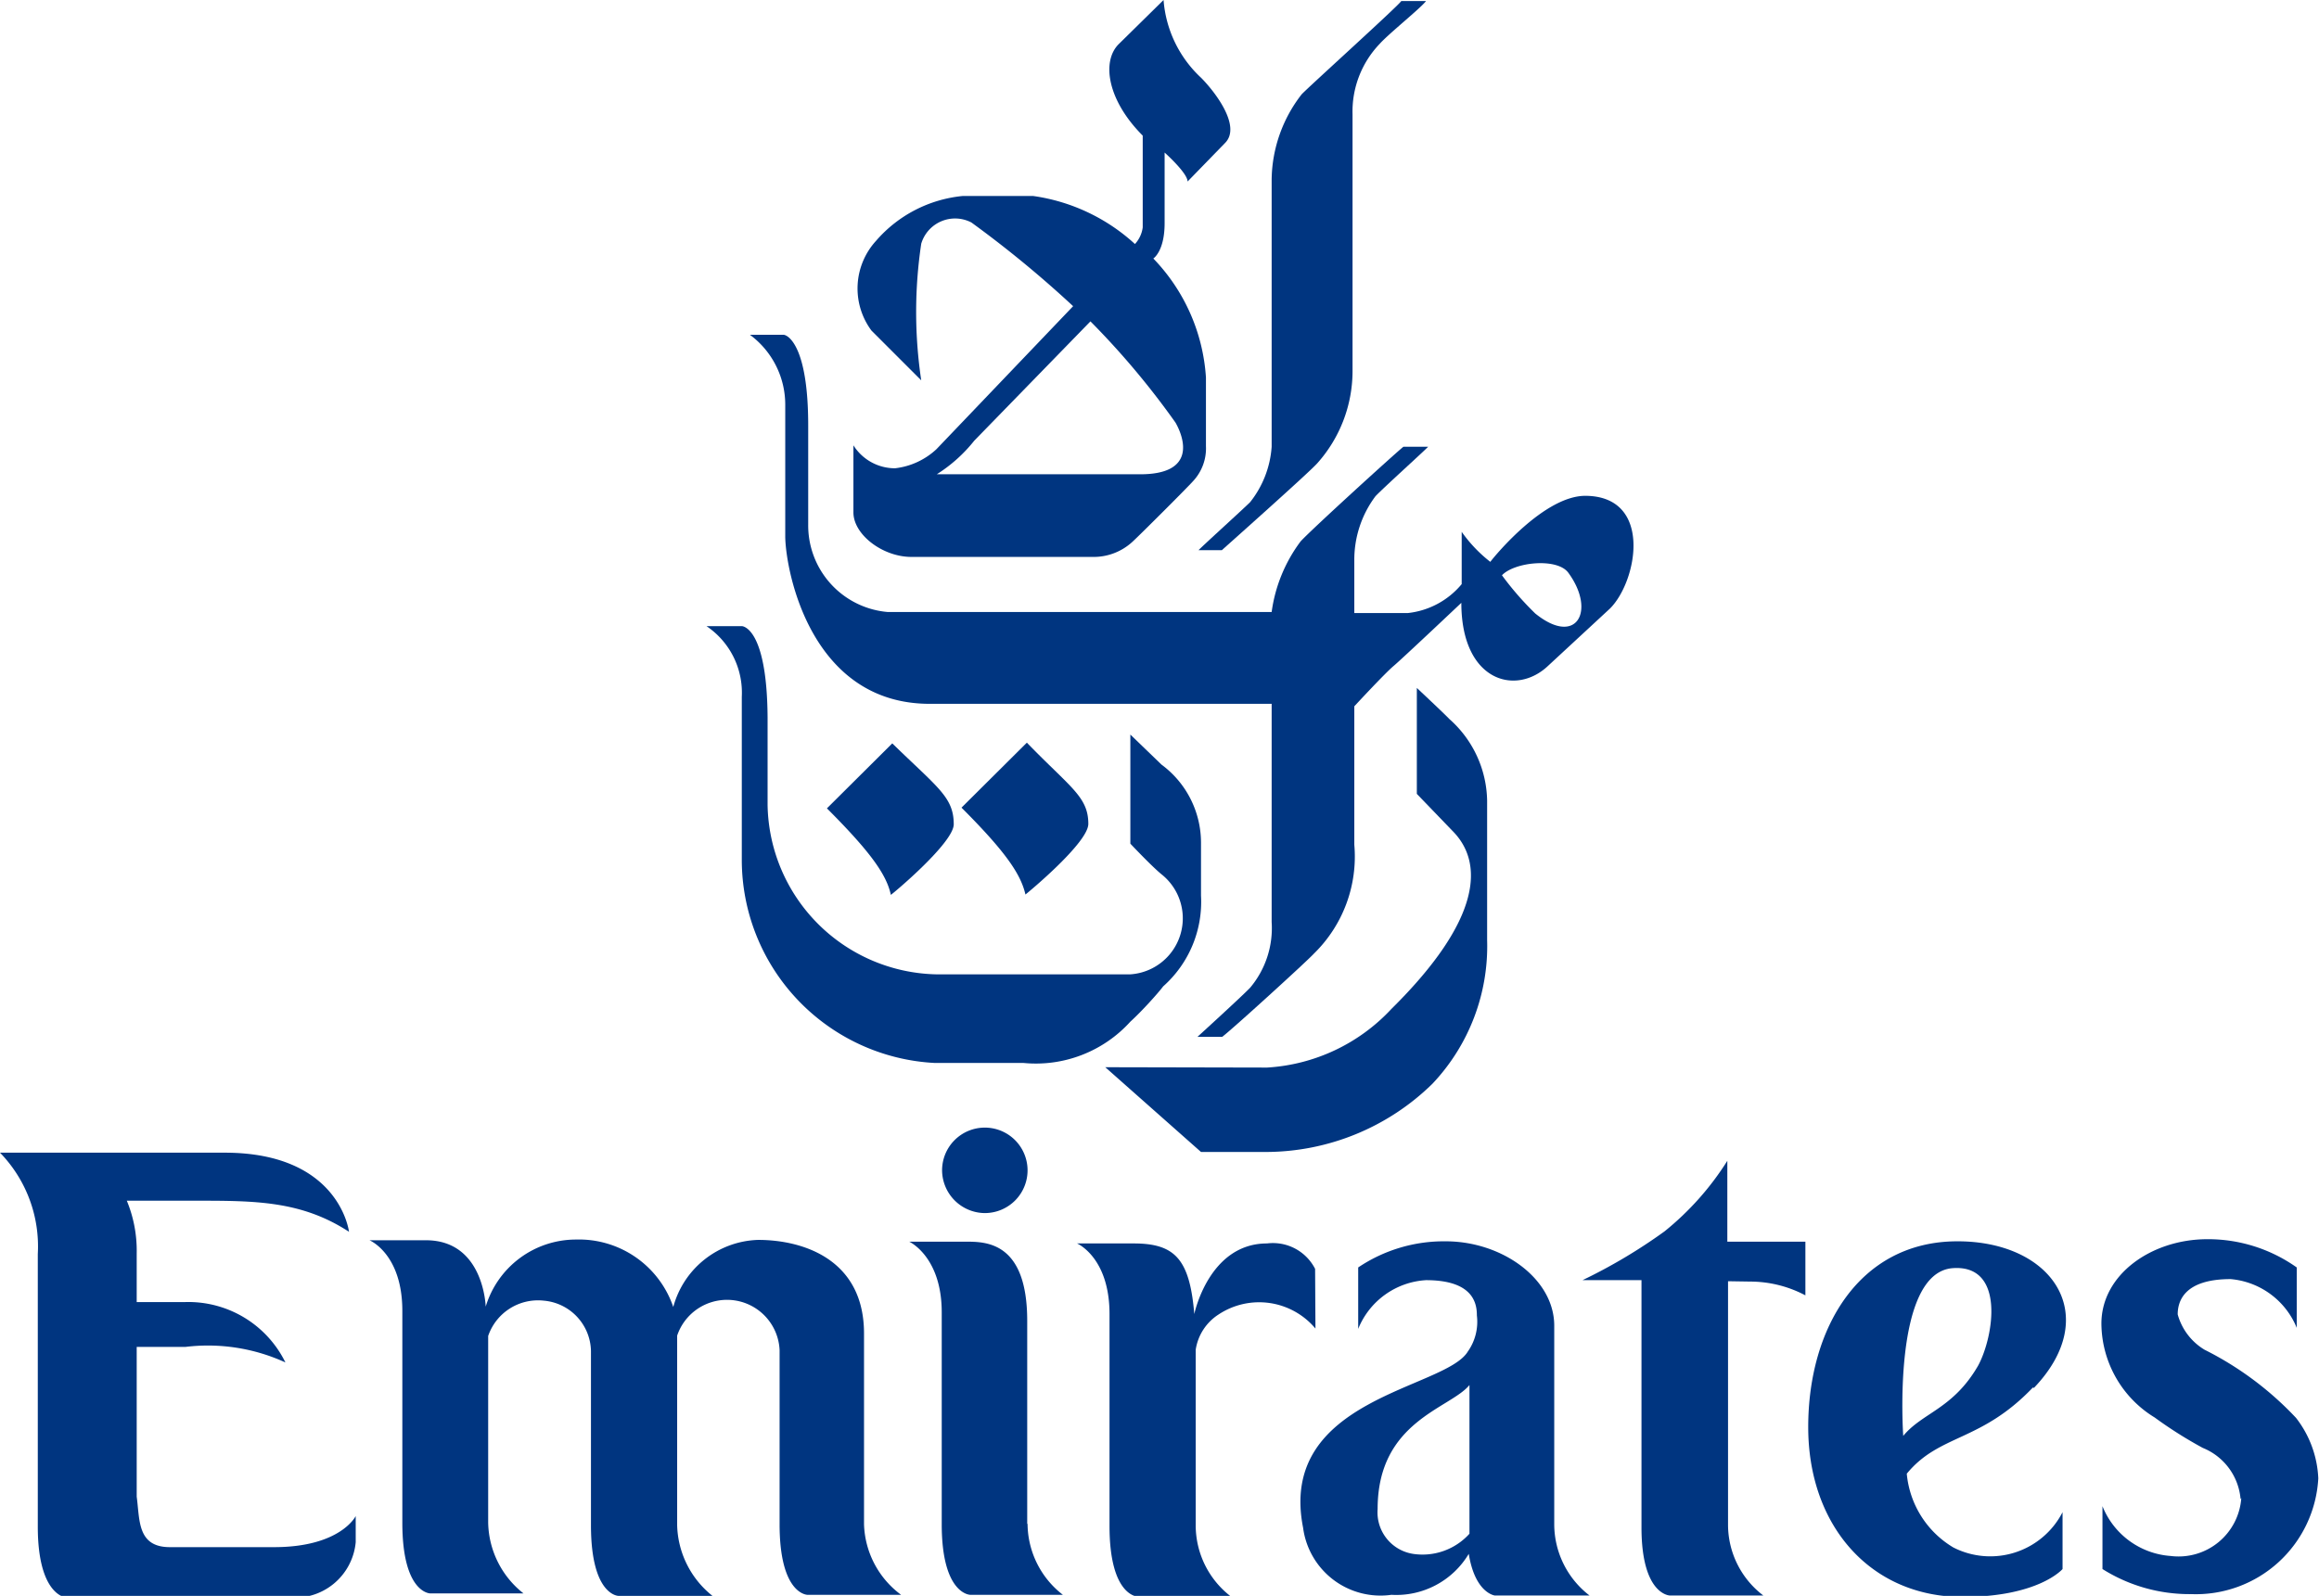 <svg xmlns="http://www.w3.org/2000/svg" viewBox="0 0 65.65 45.19"><defs><style>.cls-1{fill:#003580;fill-rule:evenodd;}</style></defs><g id="Ebene_2" data-name="Ebene 2"><g id="Ebene_1-2" data-name="Ebene 1"><path class="cls-1" d="M36.85,2.67A4,4,0,0,0,36,5.08v7.57a2.83,2.83,0,0,1-.61,1.57c-.19.19-1.36,1.25-1.46,1.36h.66c.22-.2,2.46-2.19,2.7-2.46a3.92,3.92,0,0,0,1-2.61V3.24a2.77,2.77,0,0,1,.77-2c.27-.3,1.15-1,1.31-1.21l-.7,0C39.56.19,37.08,2.43,36.85,2.67ZM31.29,30.22,34,32.62h1.84a6.75,6.75,0,0,0,4.71-1.93,5.67,5.67,0,0,0,1.55-4.07V22.68a3.15,3.15,0,0,0-1.07-2.32c-.12-.13-.92-.88-.92-.88v3l1.05,1.09c.82.87.81,2.45-1.77,5a5.23,5.23,0,0,1-3.52,1.66Z"/><path class="cls-1" d="M38.94,14.05a3,3,0,0,0-.6,1.82v1.49h1.51a2.3,2.3,0,0,0,1.53-.82s0-1.48,0-1.48a4,4,0,0,0,.81.85c.15-.2,1.53-1.86,2.68-1.87,1.93,0,1.49,2.41.71,3.19l-1.75,1.62c-.91.87-2.46.45-2.46-1.78,0,0-1.67,1.58-1.92,1.79S38.34,20,38.34,20v3.92A3.84,3.84,0,0,1,37.2,27c-.2.22-2.32,2.15-2.6,2.36l-.7,0s1.24-1.13,1.49-1.39A2.62,2.62,0,0,0,36,26.11c0-.25,0-6.18,0-6.18H26.32c-3.35,0-4.07-3.72-4.09-4.72,0-.29,0-3.27,0-3.73a2.46,2.46,0,0,0-1-2h.95c.11,0,.7.28.7,2.57,0,0,0,2.65,0,2.8a2.46,2.46,0,0,0,2.25,2.48H36a4.3,4.3,0,0,1,.82-2c.3-.33,2.65-2.47,2.91-2.68h.7C40.32,12.77,39.19,13.79,38.94,14.05Zm3.58,2.24a8.61,8.61,0,0,0,.94,1.08c1.17.95,1.73-.07.94-1.15C44.09,15.79,42.88,15.91,42.52,16.29Z"/><path class="cls-1" d="M30.81,23.33c0,.53-1.69,1.93-1.78,2-.13-.57-.55-1.2-1.81-2.46l1.85-1.84C30.3,22.3,30.81,22.56,30.81,23.33ZM34,2.2c.37.37,1.16,1.37.68,1.85L33.62,5.14c0-.24-.65-.82-.65-.82s0,1.78,0,2c0,.8-.32,1-.32,1a5.34,5.34,0,0,1,1.49,3.37v1.94a1.36,1.36,0,0,1-.37,1c-.13.15-1.51,1.53-1.72,1.72a1.62,1.62,0,0,1-1.13.42H25.8c-.81,0-1.64-.63-1.64-1.26,0-.16,0-1.9,0-1.9a1.39,1.39,0,0,0,1.18.65,2.06,2.06,0,0,0,1.17-.54l3.87-4.05A31.09,31.09,0,0,0,27.5,6.3a1,1,0,0,0-1.42.6,13.06,13.06,0,0,0,0,3.87L24.67,9.36a2,2,0,0,1,.13-2.54,3.72,3.72,0,0,1,2.45-1.27h2a5.37,5.37,0,0,1,2.88,1.36.86.86,0,0,0,.22-.47c0-.7,0-2.6,0-2.6-1-1-1.17-2.1-.68-2.59L32.94,0A3.35,3.35,0,0,0,34,2.2ZM27.58,12.48a4.25,4.25,0,0,1-1.06.95h5.76c1.57,0,1.26-1,1-1.46A22.73,22.73,0,0,0,30.87,9.1Z"/><path class="cls-1" d="M21,17.73h-1a2.27,2.27,0,0,1,1,2v4.61a5.76,5.76,0,0,0,5.47,5.76h2.51A3.61,3.61,0,0,0,32,28.93c.33-.3.77-.79.93-1A3.2,3.2,0,0,0,34,25.36v-1.5a2.75,2.75,0,0,0-1.12-2.21L32,20.8v3.09s.63.67.91.89A1.59,1.59,0,0,1,32,27.59h-5.5a4.88,4.88,0,0,1-4.77-4.8V20.3C21.71,17.73,21,17.73,21,17.73Z"/><path class="cls-1" d="M27,23.34c0,.52-1.68,1.93-1.78,2-.12-.56-.55-1.19-1.81-2.45l1.85-1.84C26.54,22.3,27,22.57,27,23.34ZM7.76,43.81H4.81c-.93,0-.85-.77-.94-1.43V38.14s.65,0,1.38,0a5.26,5.26,0,0,1,2.83.44,3.06,3.06,0,0,0-2.83-1.71H3.87V35.49A3.7,3.7,0,0,0,3.59,34H5.53c1.69,0,3,0,4.35.88,0,0-.26-2.24-3.52-2.24H0a3.81,3.81,0,0,1,1.07,2.87l0,7.72c0,1.93.78,2,.78,2H8.15a1.73,1.73,0,0,0,1.92-1.56l0-.74S9.64,43.81,7.76,43.81Zm16.7-.65v-5.4c0-2.09-1.71-2.65-3-2.65a2.57,2.57,0,0,0-2.4,1.9A2.82,2.82,0,0,0,16.3,35.1,2.67,2.67,0,0,0,13.75,37s-.05-1.88-1.69-1.88h-1.6s.93.38.93,2v6c0,2,.79,2,.79,2h2.64a2.61,2.61,0,0,1-1-2V37.83a1.49,1.49,0,0,1,1.57-1,1.46,1.46,0,0,1,1.34,1.43v4.93c0,2,.78,2,.78,2h2.66a2.64,2.64,0,0,1-1-2V37.82a1.49,1.49,0,0,1,2.9.41v4.93c0,2,.79,2,.79,2h2.65A2.58,2.58,0,0,1,24.46,43.16Zm4.63,0a2.56,2.56,0,0,0,1,2H27.47s-.81,0-.81-2h0v-6c0-1.58-.92-2-.92-2h1.6c.57,0,1.74,0,1.74,2.24v5.74Zm8.14-7.23a1.34,1.34,0,0,0-1.36-.72c-1.65,0-2.06,2-2.06,2-.13-1.56-.55-2-1.72-2h-1.6s.92.39.92,2v6c0,2,.8,2,.8,2h2.64a2.54,2.54,0,0,1-1-2V38.22a1.44,1.44,0,0,1,.65-1,2.08,2.08,0,0,1,2.74.4Zm12.32.36a3.35,3.35,0,0,1,1.56.39V35.16H48.9V32.87a8.1,8.1,0,0,1-1.78,2,15.13,15.13,0,0,1-2.32,1.38l1.67,0v7c0,1.93.81,1.93.81,1.93h2.64a2.52,2.52,0,0,1-1-2V36.28Zm8,3c-1.48,1.55-2.64,1.31-3.57,2.44a2.72,2.72,0,0,0,1.32,2.09,2.3,2.3,0,0,0,3.09-1v1.61s-.67.79-2.83.79c-2.59,0-4.37-2-4.37-4.81s1.45-5.24,4.19-5.26S59.53,37.26,57.58,39.3ZM56,38.67c.44-.81.78-2.87-.72-2.76-1.73.13-1.4,4.75-1.4,4.75C54.42,40,55.29,39.9,56,38.67Zm-28.1-4.32a1.21,1.21,0,1,0-1.23-1.2A1.22,1.22,0,0,0,27.86,34.35ZM40,44a1.19,1.19,0,0,1-1-1.27c0-2.49,2.05-2.84,2.6-3.51v4.21A1.79,1.79,0,0,1,40,44Zm1.56-5.74c-.62,1.08-5.4,1.31-4.67,5a2.21,2.21,0,0,0,2.5,1.9A2.39,2.39,0,0,0,41.58,44c.18,1.12.74,1.18.74,1.18H45a2.55,2.55,0,0,1-1-2V37.54c0-1.34-1.49-2.39-3.07-2.39a4.34,4.34,0,0,0-2.48.74v1.74a2.21,2.21,0,0,1,1.92-1.38c1.35,0,1.44.67,1.44,1A1.46,1.46,0,0,1,41.54,38.29Zm21.89,4.16a1.78,1.78,0,0,1-2,1.64,2.25,2.25,0,0,1-1.93-1.41v1.78a4.62,4.62,0,0,0,2.51.71,3.47,3.47,0,0,0,3.6-3.28A3,3,0,0,0,65,40.15a9.18,9.18,0,0,0-2.59-1.93,1.69,1.69,0,0,1-.76-1c0-.34.15-1,1.5-1a2.23,2.23,0,0,1,1.87,1.38V35.89a4.34,4.34,0,0,0-2.53-.8c-1.58,0-3,1-3,2.39A3.14,3.14,0,0,0,61,40.14a12,12,0,0,0,1.36.86A1.72,1.72,0,0,1,63.43,42.45Z"/></g></g></svg>